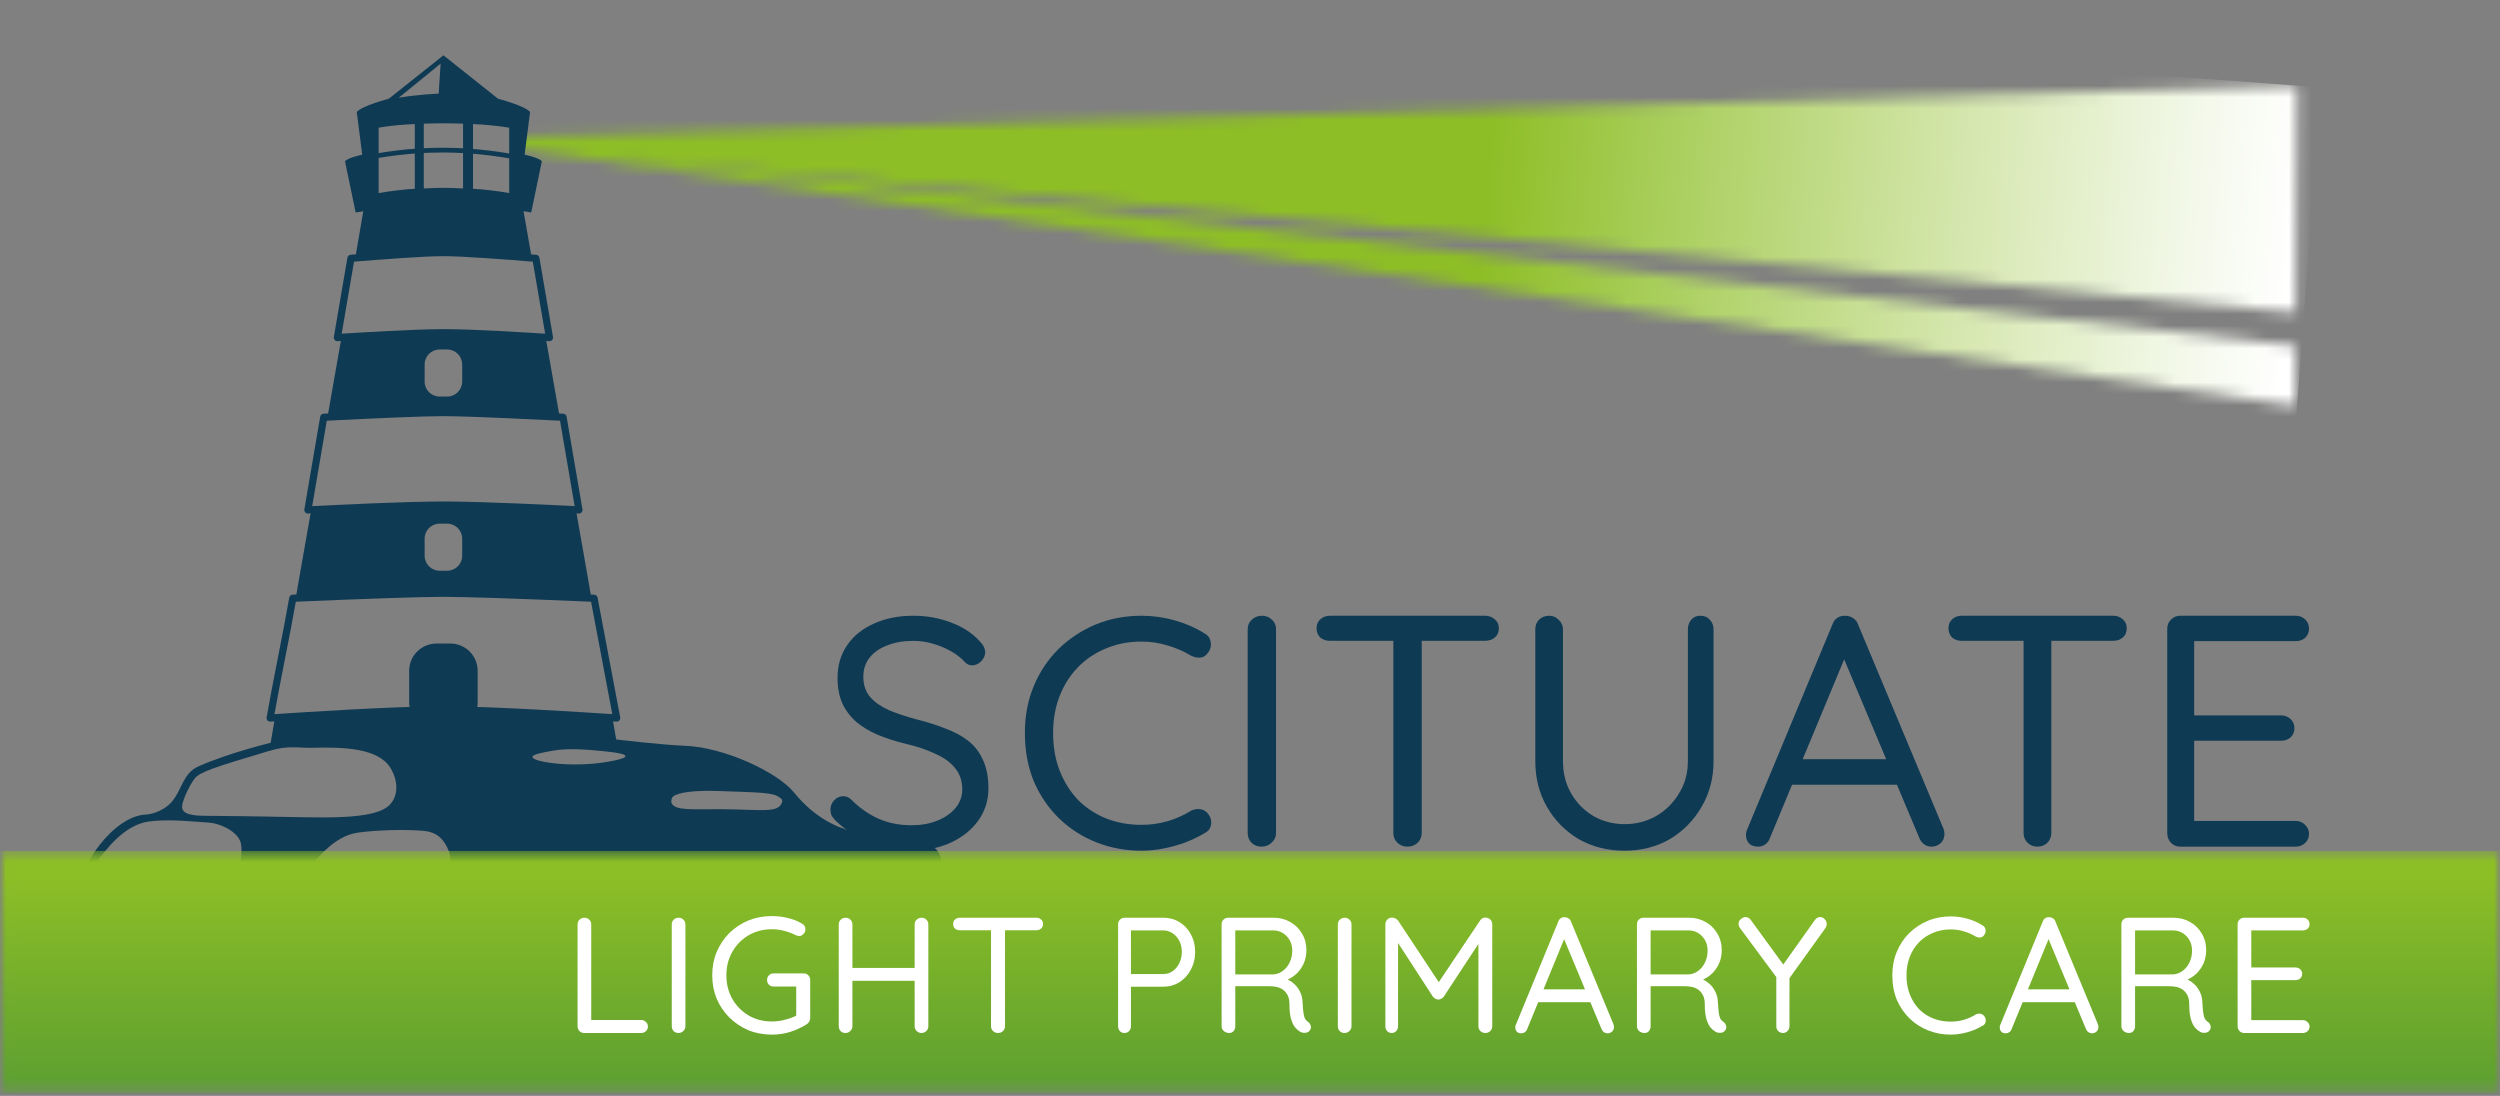 <?xml version="1.0" encoding="UTF-8"?> <svg xmlns="http://www.w3.org/2000/svg" width="219" height="96" viewBox="0 0 219 96" fill="none"><rect x="0" y="0" width="219" height="96" fill="#808080" stroke="none"/><g clip-path="url(#clip0_213_798)"><mask id="mask0_213_798" style="mask-type:luminance" maskUnits="userSpaceOnUse" x="0" y="0" width="219" height="96"><path d="M219 0H0V95.812H219V0Z" fill="white"></path></mask><g mask="url(#mask0_213_798)"><mask id="mask1_213_798" style="mask-type:luminance" maskUnits="userSpaceOnUse" x="45" y="7" width="157" height="29"><path d="M45.147 11.971L45.07 12.983L201.077 35.541L201.105 30.294L52.429 13.576L201.121 27.369L201.226 7.506L45.147 11.971Z" fill="white"></path></mask><g mask="url(#mask1_213_798)"><path d="M45.92 -3.981L43.008 35.388L200.377 47.028L203.289 7.659L45.92 -3.981Z" fill="url(#paint0_linear_213_798)"></path></g><mask id="mask2_213_798" style="mask-type:luminance" maskUnits="userSpaceOnUse" x="0" y="0" width="219" height="96"><path d="M219 0H0V95.812H219V0Z" fill="white"></path></mask><g mask="url(#mask2_213_798)"><path d="M38.844 22.126C40.457 22.126 44.03 22.392 46.582 22.601L45.766 17.951L38.844 17.096L31.919 17.951C31.653 19.509 31.386 21.057 31.119 22.6C33.67 22.391 37.234 22.127 38.844 22.127" fill="#0F3A54"></path><path d="M29.554 29.888C29.466 29.888 29.381 29.851 29.321 29.785C29.256 29.714 29.228 29.616 29.244 29.521L30.433 22.578C30.457 22.436 30.574 22.329 30.717 22.318C32.995 22.129 37.08 21.813 38.845 21.813C40.609 21.813 44.691 22.129 46.969 22.318C47.112 22.329 47.229 22.436 47.253 22.578L48.442 29.521C48.458 29.616 48.43 29.713 48.365 29.785C48.3 29.856 48.206 29.894 48.11 29.887C48.049 29.883 41.917 29.46 38.867 29.46C35.817 29.46 29.638 29.883 29.576 29.887C29.569 29.887 29.562 29.887 29.555 29.887M31.012 22.923L29.931 29.233C31.356 29.14 36.248 28.832 38.867 28.832C41.486 28.832 46.336 29.14 47.755 29.233L46.674 22.923C44.369 22.734 40.523 22.44 38.845 22.44C37.166 22.44 33.317 22.734 31.012 22.923Z" fill="#0F3A54"></path><path d="M50.716 44.986C50.71 44.986 50.704 44.986 50.699 44.986C50.62 44.982 42.769 44.558 38.866 44.558C34.962 44.558 27.069 44.982 26.989 44.986C26.893 44.992 26.801 44.952 26.737 44.881C26.674 44.81 26.646 44.714 26.662 44.619L28.049 36.501C28.074 36.356 28.196 36.248 28.343 36.24L28.482 36.233C33.632 35.971 37.311 35.826 38.843 35.826C39.903 35.826 42.544 35.896 49.108 36.228L49.34 36.24C49.487 36.248 49.609 36.356 49.634 36.5L51.024 44.618C51.04 44.713 51.012 44.809 50.949 44.88C50.889 44.947 50.804 44.985 50.714 44.985M28.627 36.855L27.348 44.338C29 44.252 35.449 43.93 38.866 43.93C42.283 43.93 48.692 44.252 50.339 44.338L49.058 36.855C42.522 36.524 39.895 36.455 38.844 36.455C37.334 36.455 33.708 36.597 28.626 36.855" fill="#0F3A54"></path><path d="M23.666 63.214C23.577 63.214 23.493 63.177 23.433 63.111C23.368 63.039 23.34 62.943 23.356 62.847C23.614 61.338 23.987 59.436 24.348 57.596C24.708 55.758 25.081 53.858 25.338 52.355C25.362 52.209 25.486 52.1 25.634 52.094C32.189 51.811 36.881 51.655 38.843 51.655C40.806 51.655 45.497 51.811 52.053 52.094C52.199 52.1 52.321 52.206 52.348 52.35L54.33 62.842C54.348 62.938 54.32 63.037 54.256 63.109C54.191 63.182 54.095 63.221 53.999 63.214C53.896 63.207 43.68 62.496 38.818 62.496C33.956 62.496 23.789 63.207 23.687 63.214C23.679 63.214 23.672 63.214 23.665 63.214M25.914 52.711C25.659 54.179 25.306 55.976 24.964 57.717C24.636 59.396 24.296 61.127 24.044 62.56C25.987 62.428 34.515 61.868 38.819 61.868C43.124 61.868 51.681 62.427 53.638 62.559L51.778 52.711C45.361 52.435 40.773 52.283 38.844 52.283C36.915 52.283 32.328 52.435 25.914 52.711" fill="#0F3A54"></path><path d="M39.452 63.898H38.234C36.913 63.898 35.842 62.827 35.842 61.506V58.766C35.842 57.445 36.913 56.374 38.234 56.374H39.452C40.773 56.374 41.844 57.445 41.844 58.766V61.506C41.844 62.827 40.773 63.898 39.452 63.898Z" fill="#0F3A54"></path><path d="M50.451 44.658C49.056 44.585 42.397 44.245 38.867 44.245C35.336 44.245 28.709 44.582 27.261 44.657C26.808 47.23 26.356 49.81 25.903 52.398C28.532 52.284 36.007 51.97 38.844 51.97C41.682 51.97 49.201 52.287 51.809 52.398L50.452 44.658H50.451ZM40.487 48.685C40.487 49.409 39.9 49.996 39.176 49.996H38.508C37.785 49.996 37.198 49.41 37.198 48.685V47.184C37.198 46.461 37.785 45.873 38.508 45.873H39.176C39.899 45.873 40.487 46.46 40.487 47.184V48.685Z" fill="#0F3A54"></path><path d="M47.801 29.551C46.487 29.463 41.536 29.145 38.867 29.145C36.197 29.145 31.273 29.46 29.913 29.55C29.505 31.887 29.097 34.214 28.689 36.537C30.399 36.451 36.57 36.141 38.844 36.141C41.119 36.141 47.352 36.454 49.027 36.539L47.801 29.551ZM40.487 33.428C40.487 34.152 39.9 34.739 39.176 34.739H38.509C37.785 34.739 37.198 34.152 37.198 33.428V31.927C37.198 31.203 37.785 30.616 38.509 30.616H39.176C39.9 30.616 40.487 31.202 40.487 31.927V33.428Z" fill="#0F3A54"></path><path d="M81.578 74.128C80.711 73.822 78.073 73.588 74.743 72.838C73.486 72.555 71.425 71.732 69.555 69.421C68.15 67.684 63.523 65.455 59.945 65.326C58.012 65.257 53.98 64.776 53.98 64.776L53.646 62.875C51.765 62.747 43.193 62.182 38.819 62.182C34.446 62.182 26.056 62.738 24.086 62.872C23.96 63.605 23.835 64.332 23.709 65.068C23.709 65.068 20.048 65.952 17.389 67.132C15.97 67.763 15.954 69.256 14.971 70.324C14.44 70.902 13.489 71.327 12.779 71.356C9.868 71.474 6.742 76.166 7.04 78.061C8.346 86.366 81.972 82.943 82.48 76.449C82.511 76.056 82.627 74.5 81.578 74.128M17.084 68.165C17.537 67.627 18.766 67.21 23.612 65.771C25.299 65.269 26.117 65.542 27.384 65.505C30.198 65.423 33.14 65.566 34.187 67.246C34.979 68.518 34.906 70.011 33.848 70.744C32.429 71.727 28.61 71.615 26.658 71.59C24.288 71.561 22.752 71.502 18.422 71.469C17.39 71.461 16.186 71.477 15.971 70.856C15.802 70.364 16.673 68.65 17.084 68.164M19.872 78.142C19.396 78.472 19.284 78.632 19.27 78.699C19.257 78.764 19.336 78.742 19.27 78.699C19.201 78.655 18.973 78.589 18.31 78.581C15.94 78.552 14.404 78.492 10.073 78.46C9.042 78.452 7.837 78.468 7.623 77.847C7.454 77.355 8.325 75.641 8.735 75.155C9.189 74.618 10.798 72.276 13.026 71.964C14.769 71.72 17.059 71.985 18.324 72.064C19.163 72.117 20.645 72.71 21.047 73.697C21.382 74.52 20.929 77.409 19.872 78.141M38.183 79.118C37.707 79.448 37.594 79.608 37.581 79.675C37.568 79.74 37.647 79.717 37.581 79.675C37.512 79.63 37.283 79.565 36.621 79.557C34.251 79.528 32.715 79.468 28.384 79.435C27.352 79.428 26.148 79.444 25.934 78.823C25.765 78.331 26.636 76.617 27.046 76.131C27.5 75.593 29.108 73.252 31.337 72.94C33.079 72.697 35.37 72.67 36.634 72.749C37.473 72.801 38.689 72.81 39.357 74.673C39.658 75.509 39.24 78.383 38.182 79.117M52.77 66.803C49.743 67.23 46.642 66.722 46.642 66.309C46.642 66.079 47.61 65.906 48.406 65.765C48.91 65.676 49.876 65.543 51.897 65.715C53.016 65.811 54.783 65.961 54.791 66.236C54.799 66.516 52.964 66.775 52.77 66.803ZM68.429 70.45C67.996 71.212 66.529 70.914 63.198 70.886C60.72 70.864 59.155 71.052 58.83 70.354C58.781 70.249 58.785 69.918 58.985 69.76C59.424 69.414 60.864 69.218 62.926 69.292C66.393 69.417 67.668 69.415 68.214 69.808C68.406 69.947 68.667 70.033 68.43 70.45" fill="#0F3A54"></path><path d="M45.957 13.55L46.436 9.813C45.992 9.265 43.63 8.649 43.63 8.649L38.845 4.845L34.058 8.649C34.058 8.649 31.696 9.265 31.251 9.813L31.731 13.55C31.731 13.55 30.444 13.818 30.222 14.132L31.156 18.614L38.845 17.386L46.533 18.614L47.466 14.132C47.245 13.818 45.957 13.55 45.957 13.55ZM38.599 5.573C38.599 5.573 38.518 6.873 38.427 8.199C38.427 8.199 36.512 8.284 34.932 8.56L38.599 5.573ZM36.337 16.537C35.36 16.592 34.287 16.722 33.168 16.912V11.185C34.186 11.003 35.272 10.915 36.337 10.868V16.537ZM40.563 16.508C39.883 16.473 39.29 16.453 38.844 16.453C38.399 16.453 37.806 16.473 37.123 16.508V10.834C37.763 10.813 38.359 10.802 38.868 10.802C39.377 10.802 39.944 10.813 40.563 10.834V16.508ZM44.606 16.912C43.523 16.722 42.414 16.592 41.437 16.534V10.868C42.502 10.915 43.6 11.02 44.606 11.185V16.912V16.912Z" fill="#0F3A54"></path></g><mask id="mask3_213_798" style="mask-type:luminance" maskUnits="userSpaceOnUse" x="0" y="74" width="219" height="22"><path d="M219 74.542H0.013V95.813H219V74.542Z" fill="white"></path></mask><g mask="url(#mask3_213_798)"><path d="M219 74.542H0.013V95.813H219V74.542Z" fill="url(#paint1_linear_213_798)"></path></g><mask id="mask4_213_798" style="mask-type:luminance" maskUnits="userSpaceOnUse" x="0" y="0" width="219" height="96"><path d="M219 0H0V95.812H219V0Z" fill="white"></path></mask><g mask="url(#mask4_213_798)"><path d="M30.769 14.091C33.586 13.47 35.991 13.151 38.838 13.151C41.684 13.151 44.284 13.542 46.903 14.091" stroke="#0F3A54" stroke-width="0.419" stroke-linecap="round" stroke-linejoin="round"></path></g><mask id="mask5_213_798" style="mask-type:luminance" maskUnits="userSpaceOnUse" x="0" y="0" width="219" height="96"><path d="M219 0H0V95.812H219V0Z" fill="white"></path></mask><g mask="url(#mask5_213_798)"><path d="M190.987 53.939H201.105C201.428 53.939 201.702 54.045 201.93 54.257C202.157 54.469 202.271 54.738 202.271 55.066C202.271 55.393 202.157 55.663 201.93 55.875C201.702 56.068 201.428 56.164 201.105 56.164H191.954L192.21 55.673V62.983L191.925 62.666H199.826C200.149 62.666 200.423 62.772 200.651 62.983C200.878 63.195 200.992 63.465 200.992 63.792C200.992 64.12 200.878 64.39 200.651 64.602C200.423 64.794 200.149 64.891 199.826 64.891H192.011L192.21 64.63V72.114L192.039 71.912H201.105C201.428 71.912 201.702 72.028 201.93 72.259C202.157 72.49 202.271 72.75 202.271 73.039C202.271 73.367 202.157 73.636 201.93 73.848C201.702 74.06 201.428 74.166 201.105 74.166H190.987C190.665 74.166 190.391 74.05 190.163 73.819C189.955 73.588 189.851 73.309 189.851 72.981V55.095C189.851 54.767 189.955 54.498 190.163 54.286C190.391 54.054 190.665 53.939 190.987 53.939Z" fill="#0F3A54"></path><path d="M178.466 74.166C178.123 74.166 177.837 74.05 177.608 73.819C177.38 73.588 177.265 73.309 177.265 72.981V55.124H179.696V72.981C179.696 73.309 179.582 73.588 179.353 73.819C179.124 74.05 178.829 74.166 178.466 74.166ZM171.832 56.135C171.508 56.135 171.231 56.039 171.003 55.846C170.793 55.634 170.688 55.364 170.688 55.037C170.688 54.709 170.793 54.45 171.003 54.257C171.231 54.045 171.508 53.939 171.832 53.939H185.129C185.454 53.939 185.73 54.045 185.959 54.257C186.187 54.45 186.302 54.709 186.302 55.037C186.302 55.384 186.187 55.654 185.959 55.846C185.73 56.039 185.454 56.135 185.129 56.135H171.832Z" fill="#0F3A54"></path><path d="M161.861 57.012L155.042 73.42C154.964 73.65 154.829 73.831 154.636 73.965C154.442 74.099 154.239 74.166 154.026 74.166C153.659 74.166 153.388 74.07 153.214 73.879C153.04 73.688 152.953 73.459 152.953 73.191C152.933 73.057 152.953 72.913 153.011 72.76L160.526 54.688C160.623 54.421 160.768 54.229 160.961 54.115C161.174 53.981 161.406 53.923 161.658 53.943C161.909 53.943 162.131 54.01 162.325 54.143C162.538 54.277 162.683 54.459 162.76 54.688L170.246 72.588C170.304 72.741 170.334 72.894 170.334 73.047C170.334 73.391 170.217 73.669 169.985 73.879C169.753 74.07 169.492 74.166 169.202 74.166C168.97 74.166 168.757 74.099 168.563 73.965C168.37 73.831 168.225 73.64 168.128 73.391L161.222 56.983L161.861 57.012ZM156.493 68.744L157.479 66.507H166.097L166.532 68.744H156.493Z" fill="#0F3A54"></path><path d="M148.968 53.939C149.299 53.939 149.571 54.055 149.785 54.288C149.999 54.52 150.106 54.801 150.106 55.131V66.672C150.106 68.164 149.756 69.501 149.055 70.684C148.374 71.866 147.45 72.806 146.283 73.503C145.115 74.182 143.792 74.521 142.314 74.521C140.816 74.521 139.473 74.182 138.286 73.503C137.119 72.806 136.195 71.866 135.514 70.684C134.833 69.501 134.492 68.164 134.492 66.672V55.131C134.492 54.801 134.599 54.52 134.813 54.288C135.047 54.055 135.348 53.939 135.718 53.939C136.029 53.939 136.302 54.055 136.535 54.288C136.788 54.52 136.915 54.801 136.915 55.131V66.672C136.915 67.738 137.158 68.687 137.644 69.521C138.131 70.354 138.782 71.013 139.6 71.498C140.436 71.963 141.341 72.195 142.314 72.195C143.306 72.195 144.22 71.963 145.057 71.498C145.894 71.013 146.565 70.354 147.071 69.521C147.596 68.687 147.859 67.738 147.859 66.672V55.131C147.859 54.801 147.956 54.52 148.151 54.288C148.345 54.055 148.618 53.939 148.968 53.939Z" fill="#0F3A54"></path><path d="M123.285 74.166C122.934 74.166 122.641 74.05 122.407 73.819C122.173 73.588 122.056 73.309 122.056 72.981V55.124H124.542V72.981C124.542 73.309 124.425 73.588 124.191 73.819C123.957 74.05 123.655 74.166 123.285 74.166ZM116.499 56.135C116.168 56.135 115.885 56.039 115.651 55.846C115.437 55.634 115.33 55.364 115.33 55.037C115.33 54.709 115.437 54.45 115.651 54.257C115.885 54.045 116.168 53.939 116.499 53.939H130.099C130.431 53.939 130.713 54.045 130.947 54.257C131.181 54.45 131.298 54.709 131.298 55.037C131.298 55.384 131.181 55.654 130.947 55.846C130.713 56.039 130.431 56.135 130.099 56.135H116.499Z" fill="#0F3A54"></path><path d="M111.781 72.981C111.781 73.309 111.652 73.588 111.392 73.819C111.153 74.05 110.864 74.166 110.524 74.166C110.145 74.166 109.846 74.05 109.627 73.819C109.407 73.588 109.297 73.309 109.297 72.981V55.124C109.297 54.777 109.417 54.498 109.657 54.286C109.896 54.054 110.195 53.939 110.554 53.939C110.894 53.939 111.183 54.054 111.422 54.286C111.662 54.498 111.781 54.777 111.781 55.124V72.981Z" fill="#0F3A54"></path><path d="M105.511 55.487C105.837 55.659 106.019 55.917 106.057 56.261C106.115 56.605 106.029 56.92 105.799 57.207C105.626 57.455 105.406 57.589 105.137 57.608C104.869 57.627 104.6 57.57 104.332 57.436C103.699 57.054 103.019 56.758 102.29 56.547C101.561 56.318 100.794 56.204 99.989 56.204C98.858 56.204 97.823 56.404 96.883 56.806C95.944 57.188 95.129 57.732 94.439 58.44C93.749 59.147 93.212 59.987 92.828 60.962C92.445 61.937 92.253 63.016 92.253 64.201C92.253 65.463 92.454 66.59 92.857 67.584C93.26 68.578 93.806 69.428 94.496 70.135C95.206 70.823 96.02 71.349 96.941 71.712C97.88 72.075 98.896 72.256 99.989 72.256C100.775 72.256 101.533 72.151 102.261 71.941C102.99 71.731 103.68 71.425 104.332 71.024C104.6 70.89 104.869 70.842 105.137 70.88C105.406 70.919 105.636 71.052 105.827 71.282C106.057 71.588 106.144 71.912 106.086 72.256C106.029 72.581 105.846 72.82 105.54 72.973C105.06 73.26 104.514 73.527 103.9 73.776C103.287 74.005 102.645 74.186 101.974 74.32C101.322 74.454 100.66 74.521 99.989 74.521C98.609 74.521 97.305 74.282 96.078 73.804C94.851 73.326 93.768 72.638 92.828 71.74C91.889 70.842 91.141 69.762 90.585 68.501C90.048 67.221 89.78 65.787 89.78 64.201C89.78 62.711 90.039 61.344 90.556 60.102C91.074 58.86 91.793 57.78 92.713 56.863C93.653 55.946 94.736 55.229 95.963 54.713C97.209 54.197 98.551 53.939 99.989 53.939C100.986 53.939 101.954 54.073 102.894 54.34C103.853 54.608 104.725 54.99 105.511 55.487Z" fill="#0F3A54"></path><path d="M79.921 74.521C78.527 74.521 77.303 74.311 76.249 73.892C75.194 73.473 74.178 72.806 73.198 71.891C73.067 71.758 72.954 71.615 72.86 71.462C72.784 71.291 72.747 71.11 72.747 70.919C72.747 70.614 72.85 70.347 73.057 70.119C73.283 69.871 73.556 69.747 73.876 69.747C74.14 69.747 74.375 69.852 74.582 70.061C75.317 70.786 76.108 71.338 76.955 71.719C77.821 72.101 78.791 72.291 79.864 72.291C80.693 72.291 81.436 72.158 82.095 71.891C82.773 71.624 83.31 71.253 83.705 70.776C84.101 70.3 84.298 69.747 84.298 69.118C84.28 68.356 84.054 67.727 83.621 67.231C83.206 66.736 82.623 66.326 81.869 66.002C81.135 65.659 80.278 65.373 79.299 65.145C78.433 64.935 77.633 64.678 76.898 64.373C76.183 64.068 75.562 63.696 75.034 63.258C74.507 62.801 74.093 62.258 73.792 61.629C73.509 60.981 73.368 60.228 73.368 59.37C73.368 58.284 73.65 57.331 74.215 56.512C74.78 55.692 75.562 55.063 76.559 54.625C77.558 54.168 78.706 53.939 80.005 53.939C81.154 53.939 82.237 54.13 83.253 54.511C84.289 54.892 85.118 55.416 85.739 56.083C86.115 56.445 86.304 56.798 86.304 57.141C86.304 57.426 86.181 57.693 85.937 57.941C85.711 58.17 85.447 58.284 85.146 58.284C84.939 58.284 84.75 58.208 84.581 58.055C84.261 57.693 83.856 57.369 83.366 57.083C82.877 56.798 82.34 56.569 81.756 56.397C81.173 56.226 80.589 56.14 80.005 56.14C79.139 56.14 78.377 56.273 77.718 56.54C77.058 56.788 76.541 57.15 76.164 57.627C75.806 58.084 75.627 58.637 75.627 59.285C75.627 60.009 75.835 60.609 76.249 61.086C76.663 61.543 77.219 61.924 77.915 62.229C78.612 62.515 79.384 62.772 80.231 63.001C81.154 63.229 82.001 63.496 82.773 63.801C83.564 64.087 84.242 64.449 84.807 64.887C85.372 65.326 85.805 65.888 86.106 66.574C86.426 67.241 86.586 68.07 86.586 69.061C86.586 70.109 86.294 71.043 85.711 71.862C85.127 72.682 84.327 73.33 83.31 73.806C82.312 74.264 81.182 74.502 79.921 74.521Z" fill="#0F3A54"></path></g><path d="M196.592 80.393H201.727C201.891 80.393 202.03 80.445 202.146 80.551C202.261 80.657 202.319 80.792 202.319 80.955C202.319 81.119 202.261 81.253 202.146 81.359C202.03 81.455 201.891 81.503 201.727 81.503H197.083L197.212 81.258V84.907L197.068 84.749H201.078C201.242 84.749 201.381 84.802 201.497 84.907C201.612 85.013 201.67 85.148 201.67 85.311C201.67 85.475 201.612 85.609 201.497 85.715C201.381 85.811 201.242 85.859 201.078 85.859H197.111L197.212 85.73V89.466L197.126 89.365H201.727C201.891 89.365 202.03 89.422 202.146 89.538C202.261 89.653 202.319 89.783 202.319 89.927C202.319 90.091 202.261 90.225 202.146 90.331C202.03 90.437 201.891 90.49 201.727 90.49H196.592C196.429 90.49 196.289 90.432 196.174 90.317C196.068 90.201 196.015 90.062 196.015 89.898V80.97C196.015 80.806 196.068 80.671 196.174 80.566C196.289 80.45 196.429 80.393 196.592 80.393Z" fill="white"></path><path d="M186.498 90.49C186.315 90.49 186.157 90.432 186.022 90.317C185.897 90.201 185.834 90.062 185.834 89.898V80.97C185.834 80.806 185.887 80.671 185.993 80.566C186.109 80.45 186.248 80.393 186.411 80.393H190.393C190.931 80.393 191.417 80.518 191.85 80.768C192.282 81.008 192.624 81.345 192.874 81.777C193.133 82.201 193.263 82.691 193.263 83.249C193.263 83.653 193.186 84.032 193.032 84.388C192.879 84.734 192.667 85.037 192.398 85.297C192.128 85.547 191.821 85.739 191.475 85.874L191.157 85.643C191.484 85.72 191.777 85.859 192.037 86.061C192.297 86.254 192.508 86.504 192.672 86.812C192.835 87.11 192.922 87.461 192.931 87.865C192.951 88.22 192.975 88.504 193.004 88.716C193.032 88.927 193.076 89.096 193.133 89.221C193.191 89.336 193.273 89.427 193.379 89.495C193.513 89.581 193.6 89.697 193.638 89.841C193.686 89.985 193.662 90.124 193.566 90.259C193.508 90.346 193.427 90.408 193.321 90.447C193.215 90.475 193.109 90.485 193.004 90.475C192.898 90.466 192.806 90.437 192.729 90.389C192.576 90.302 192.427 90.177 192.282 90.014C192.138 89.841 192.018 89.596 191.922 89.278C191.826 88.961 191.777 88.528 191.777 87.98C191.777 87.672 191.729 87.417 191.633 87.216C191.537 87.013 191.407 86.85 191.244 86.725C191.08 86.6 190.898 86.513 190.696 86.465C190.494 86.417 190.287 86.393 190.075 86.393H186.859L187.032 86.134V89.898C187.032 90.062 186.984 90.201 186.887 90.317C186.791 90.432 186.661 90.49 186.498 90.49ZM186.859 85.355H190.393C190.672 85.335 190.931 85.239 191.172 85.066C191.422 84.893 191.624 84.653 191.777 84.345C191.941 84.028 192.023 83.672 192.023 83.278C192.023 82.768 191.859 82.345 191.532 82.008C191.215 81.672 190.811 81.503 190.321 81.503H186.916L187.032 81.229V85.614L186.859 85.355Z" fill="white"></path><path d="M179.609 81.892L176.219 90.143C176.181 90.259 176.114 90.35 176.017 90.417C175.921 90.485 175.82 90.518 175.715 90.518C175.532 90.518 175.397 90.47 175.311 90.374C175.224 90.278 175.181 90.163 175.181 90.028C175.171 89.961 175.181 89.888 175.21 89.812L178.946 80.724C178.994 80.589 179.066 80.493 179.162 80.436C179.268 80.368 179.383 80.339 179.508 80.349C179.633 80.349 179.744 80.383 179.84 80.45C179.946 80.517 180.018 80.609 180.056 80.724L183.778 89.725C183.807 89.802 183.821 89.879 183.821 89.956C183.821 90.129 183.764 90.268 183.648 90.374C183.533 90.47 183.403 90.518 183.259 90.518C183.143 90.518 183.038 90.485 182.941 90.417C182.845 90.35 182.773 90.254 182.725 90.129L179.292 81.878L179.609 81.892ZM176.941 87.792L177.431 86.667H181.715L181.932 87.792H176.941Z" fill="white"></path><path d="M173.658 81.056C173.822 81.142 173.913 81.272 173.932 81.445C173.961 81.618 173.918 81.777 173.803 81.921C173.716 82.046 173.605 82.114 173.471 82.123C173.336 82.133 173.202 82.104 173.067 82.037C172.75 81.844 172.408 81.695 172.043 81.59C171.677 81.474 171.293 81.416 170.889 81.416C170.321 81.416 169.802 81.517 169.331 81.719C168.86 81.912 168.451 82.186 168.105 82.541C167.759 82.897 167.489 83.32 167.297 83.811C167.105 84.301 167.009 84.845 167.009 85.441C167.009 86.076 167.11 86.643 167.312 87.143C167.513 87.643 167.788 88.071 168.134 88.427C168.49 88.773 168.898 89.037 169.36 89.22C169.831 89.403 170.341 89.494 170.889 89.494C171.283 89.494 171.663 89.441 172.028 89.336C172.394 89.23 172.74 89.076 173.067 88.874C173.202 88.807 173.336 88.783 173.471 88.802C173.605 88.821 173.721 88.888 173.817 89.004C173.932 89.158 173.976 89.321 173.947 89.494C173.918 89.658 173.827 89.778 173.673 89.855C173.432 89.999 173.158 90.134 172.851 90.259C172.543 90.374 172.221 90.466 171.884 90.533C171.557 90.6 171.225 90.634 170.889 90.634C170.196 90.634 169.543 90.514 168.927 90.273C168.312 90.033 167.768 89.687 167.297 89.235C166.826 88.783 166.451 88.239 166.172 87.605C165.903 86.96 165.768 86.239 165.768 85.441C165.768 84.691 165.898 84.003 166.158 83.378C166.417 82.753 166.778 82.21 167.239 81.748C167.711 81.287 168.254 80.926 168.869 80.666C169.494 80.407 170.168 80.277 170.889 80.277C171.389 80.277 171.875 80.344 172.346 80.479C172.827 80.613 173.264 80.806 173.658 81.056Z" fill="white"></path><path d="M159.441 80.335C159.604 80.335 159.739 80.397 159.845 80.522C159.96 80.637 160.018 80.772 160.018 80.926C160.018 80.984 160.008 81.046 159.989 81.113C159.98 81.171 159.955 81.229 159.917 81.287L156.57 85.946L156.758 85.239V89.898C156.758 90.061 156.7 90.201 156.585 90.316C156.479 90.432 156.349 90.49 156.195 90.49C156.022 90.49 155.878 90.432 155.763 90.316C155.657 90.201 155.604 90.061 155.604 89.898V85.354L155.705 85.729L152.459 81.344C152.402 81.267 152.358 81.195 152.33 81.128C152.31 81.051 152.301 80.979 152.301 80.912C152.301 80.748 152.368 80.613 152.503 80.508C152.637 80.392 152.772 80.335 152.907 80.335C153.099 80.335 153.258 80.426 153.383 80.609L156.369 84.705L156.094 84.662L158.965 80.623C159.09 80.431 159.249 80.335 159.441 80.335Z" fill="white"></path><path d="M144.061 90.49C143.878 90.49 143.719 90.432 143.584 90.317C143.459 90.201 143.397 90.062 143.397 89.898V80.97C143.397 80.806 143.45 80.671 143.556 80.566C143.671 80.45 143.81 80.393 143.974 80.393H147.955C148.494 80.393 148.979 80.518 149.412 80.768C149.845 81.008 150.186 81.345 150.436 81.777C150.696 82.201 150.826 82.691 150.826 83.249C150.826 83.653 150.749 84.032 150.595 84.388C150.441 84.734 150.229 85.037 149.96 85.297C149.691 85.547 149.383 85.739 149.037 85.874L148.72 85.643C149.047 85.72 149.34 85.859 149.6 86.061C149.859 86.254 150.071 86.504 150.234 86.812C150.398 87.11 150.484 87.461 150.494 87.865C150.513 88.22 150.537 88.504 150.566 88.716C150.595 88.927 150.638 89.096 150.696 89.221C150.754 89.336 150.835 89.427 150.941 89.495C151.076 89.581 151.162 89.697 151.201 89.841C151.249 89.985 151.225 90.124 151.129 90.259C151.071 90.346 150.989 90.408 150.883 90.447C150.778 90.475 150.672 90.485 150.566 90.475C150.46 90.466 150.369 90.437 150.292 90.389C150.138 90.302 149.989 90.177 149.845 90.014C149.701 89.841 149.58 89.596 149.484 89.278C149.388 88.961 149.34 88.528 149.34 87.98C149.34 87.672 149.292 87.417 149.196 87.216C149.1 87.013 148.97 86.85 148.806 86.725C148.643 86.6 148.46 86.513 148.258 86.465C148.056 86.417 147.849 86.393 147.638 86.393H144.421L144.594 86.134V89.898C144.594 90.062 144.546 90.201 144.45 90.317C144.354 90.432 144.224 90.49 144.061 90.49ZM144.421 85.355H147.955C148.234 85.335 148.494 85.239 148.734 85.066C148.984 84.893 149.186 84.653 149.34 84.345C149.503 84.028 149.585 83.672 149.585 83.278C149.585 82.768 149.422 82.345 149.095 82.008C148.777 81.672 148.373 81.503 147.883 81.503H144.479L144.594 81.229V85.614L144.421 85.355Z" fill="white"></path><path d="M137.172 81.892L133.782 90.143C133.743 90.259 133.676 90.35 133.58 90.417C133.484 90.485 133.383 90.518 133.277 90.518C133.094 90.518 132.96 90.47 132.873 90.374C132.787 90.278 132.743 90.163 132.743 90.028C132.734 89.961 132.743 89.888 132.772 89.812L136.508 80.724C136.556 80.589 136.628 80.493 136.725 80.436C136.83 80.368 136.946 80.339 137.071 80.349C137.196 80.349 137.306 80.383 137.403 80.45C137.508 80.517 137.58 80.609 137.619 80.724L141.34 89.725C141.369 89.802 141.384 89.879 141.384 89.956C141.384 90.129 141.326 90.268 141.211 90.374C141.095 90.47 140.965 90.518 140.821 90.518C140.706 90.518 140.6 90.485 140.504 90.417C140.408 90.35 140.336 90.254 140.287 90.129L136.854 81.878L137.172 81.892ZM134.503 87.792L134.994 86.667H139.278L139.494 87.792H134.503Z" fill="white"></path><path d="M121.951 80.378C122.037 80.378 122.129 80.402 122.225 80.45C122.331 80.498 122.412 80.561 122.47 80.638L126.293 86.422L125.788 86.408L129.654 80.638C129.779 80.455 129.942 80.368 130.144 80.378C130.298 80.388 130.433 80.445 130.548 80.551C130.663 80.657 130.721 80.796 130.721 80.97V89.898C130.721 90.062 130.663 90.201 130.548 90.317C130.433 90.432 130.288 90.49 130.115 90.49C129.942 90.49 129.798 90.432 129.682 90.317C129.567 90.201 129.509 90.062 129.509 89.898V82.066L129.87 82.138L126.466 87.317C126.408 87.384 126.336 87.442 126.249 87.49C126.172 87.538 126.091 87.562 126.004 87.562C125.918 87.562 125.831 87.538 125.744 87.49C125.658 87.442 125.586 87.384 125.528 87.317L122.167 82.138L122.47 81.763V89.898C122.47 90.062 122.417 90.201 122.311 90.317C122.206 90.432 122.071 90.49 121.908 90.49C121.744 90.49 121.609 90.432 121.504 90.317C121.407 90.201 121.359 90.062 121.359 89.898V80.97C121.359 80.816 121.412 80.681 121.518 80.566C121.633 80.441 121.778 80.378 121.951 80.378Z" fill="white"></path><path d="M118.391 89.898C118.391 90.062 118.329 90.201 118.204 90.317C118.088 90.432 117.949 90.49 117.785 90.49C117.603 90.49 117.458 90.432 117.353 90.317C117.247 90.201 117.194 90.062 117.194 89.898V80.984C117.194 80.811 117.252 80.671 117.367 80.566C117.482 80.45 117.627 80.393 117.8 80.393C117.963 80.393 118.103 80.45 118.218 80.566C118.333 80.671 118.391 80.811 118.391 80.984V89.898Z" fill="white"></path><path d="M107.676 90.49C107.494 90.49 107.335 90.432 107.2 90.317C107.075 90.201 107.013 90.062 107.013 89.898V80.97C107.013 80.806 107.066 80.671 107.171 80.566C107.287 80.45 107.426 80.393 107.59 80.393H111.571C112.109 80.393 112.595 80.518 113.028 80.768C113.461 81.008 113.802 81.345 114.052 81.777C114.312 82.201 114.441 82.691 114.441 83.249C114.441 83.653 114.364 84.032 114.211 84.388C114.057 84.734 113.845 85.037 113.576 85.297C113.307 85.547 112.999 85.739 112.653 85.874L112.335 85.643C112.662 85.72 112.956 85.859 113.215 86.061C113.475 86.254 113.687 86.504 113.85 86.812C114.013 87.11 114.1 87.461 114.11 87.865C114.129 88.22 114.153 88.504 114.182 88.716C114.211 88.927 114.254 89.096 114.312 89.221C114.369 89.336 114.451 89.427 114.557 89.495C114.691 89.581 114.778 89.697 114.816 89.841C114.865 89.985 114.841 90.124 114.744 90.259C114.687 90.346 114.605 90.408 114.499 90.447C114.393 90.475 114.288 90.485 114.182 90.475C114.076 90.466 113.985 90.437 113.908 90.389C113.754 90.302 113.605 90.177 113.461 90.014C113.316 89.841 113.196 89.596 113.1 89.278C113.004 88.961 112.956 88.528 112.956 87.98C112.956 87.672 112.908 87.417 112.811 87.216C112.715 87.013 112.585 86.85 112.422 86.725C112.258 86.6 112.076 86.513 111.874 86.465C111.672 86.417 111.465 86.393 111.254 86.393H108.037L108.21 86.134V89.898C108.21 90.062 108.162 90.201 108.066 90.317C107.97 90.432 107.84 90.49 107.676 90.49ZM108.037 85.355H111.571C111.85 85.335 112.109 85.239 112.35 85.066C112.6 84.893 112.802 84.653 112.956 84.345C113.119 84.028 113.201 83.672 113.201 83.278C113.201 82.768 113.037 82.345 112.71 82.008C112.393 81.672 111.989 81.503 111.499 81.503H108.095L108.21 81.229V85.614L108.037 85.355Z" fill="white"></path><path d="M101.898 80.393C102.427 80.393 102.903 80.522 103.326 80.782C103.749 81.042 104.081 81.397 104.321 81.85C104.571 82.301 104.696 82.816 104.696 83.393C104.696 83.96 104.571 84.475 104.321 84.936C104.081 85.398 103.749 85.763 103.326 86.033C102.903 86.302 102.427 86.436 101.898 86.436H98.969L99.07 86.263V89.898C99.07 90.062 99.018 90.201 98.912 90.317C98.806 90.432 98.671 90.49 98.508 90.49C98.335 90.49 98.195 90.432 98.09 90.317C97.993 90.201 97.945 90.062 97.945 89.898V80.97C97.945 80.806 97.998 80.671 98.104 80.566C98.219 80.45 98.359 80.393 98.522 80.393H101.898ZM101.898 85.326C102.215 85.326 102.494 85.239 102.734 85.066C102.975 84.893 103.167 84.657 103.311 84.359C103.456 84.061 103.528 83.739 103.528 83.393C103.528 83.028 103.456 82.705 103.311 82.427C103.167 82.148 102.975 81.926 102.734 81.763C102.494 81.59 102.215 81.503 101.898 81.503H98.969L99.07 81.345V85.47L98.969 85.326H101.898Z" fill="white"></path><path d="M87.419 90.49C87.246 90.49 87.102 90.432 86.986 90.317C86.871 90.201 86.813 90.062 86.813 89.898V80.984H88.039V89.898C88.039 90.062 87.982 90.201 87.866 90.317C87.751 90.432 87.602 90.49 87.419 90.49ZM84.073 81.489C83.909 81.489 83.77 81.441 83.654 81.345C83.549 81.239 83.496 81.104 83.496 80.941C83.496 80.777 83.549 80.647 83.654 80.551C83.77 80.445 83.909 80.393 84.073 80.393H90.78C90.944 80.393 91.083 80.445 91.198 80.551C91.314 80.647 91.371 80.777 91.371 80.941C91.371 81.114 91.314 81.248 91.198 81.345C91.083 81.441 90.944 81.489 90.78 81.489H84.073Z" fill="white"></path><path d="M74.08 80.393C74.244 80.393 74.383 80.45 74.499 80.566C74.614 80.671 74.672 80.811 74.672 80.984V89.898C74.672 90.062 74.609 90.201 74.484 90.317C74.369 90.432 74.23 90.49 74.066 90.49C73.883 90.49 73.739 90.432 73.633 90.317C73.528 90.201 73.475 90.062 73.475 89.898V80.984C73.475 80.811 73.532 80.671 73.648 80.566C73.763 80.45 73.907 80.393 74.08 80.393ZM80.73 80.393C80.903 80.393 81.043 80.45 81.149 80.566C81.264 80.671 81.322 80.811 81.322 80.984V89.898C81.322 90.062 81.264 90.201 81.149 90.317C81.033 90.432 80.889 90.49 80.716 90.49C80.552 90.49 80.413 90.432 80.297 90.317C80.182 90.201 80.124 90.062 80.124 89.898V80.984C80.124 80.811 80.182 80.671 80.297 80.566C80.422 80.45 80.567 80.393 80.73 80.393ZM74.023 84.792H80.745L80.73 85.917H73.98L74.023 84.792Z" fill="white"></path><path d="M67.613 90.634C66.873 90.634 66.185 90.504 65.551 90.244C64.925 89.975 64.373 89.605 63.892 89.134C63.421 88.662 63.05 88.114 62.781 87.489C62.521 86.855 62.392 86.172 62.392 85.441C62.392 84.701 62.521 84.018 62.781 83.393C63.05 82.758 63.421 82.205 63.892 81.734C64.373 81.263 64.925 80.897 65.551 80.638C66.185 80.378 66.873 80.248 67.613 80.248C68.104 80.248 68.575 80.306 69.027 80.421C69.489 80.527 69.907 80.695 70.282 80.926C70.378 80.974 70.445 81.041 70.484 81.128C70.532 81.215 70.556 81.306 70.556 81.402C70.556 81.566 70.498 81.705 70.383 81.82C70.277 81.936 70.152 81.993 70.008 81.993C69.95 81.993 69.892 81.984 69.835 81.965C69.787 81.945 69.734 81.926 69.676 81.907C69.378 81.753 69.056 81.633 68.71 81.546C68.363 81.45 67.998 81.402 67.613 81.402C66.854 81.402 66.171 81.58 65.565 81.936C64.969 82.291 64.498 82.772 64.151 83.378C63.805 83.984 63.632 84.672 63.632 85.441C63.632 86.201 63.805 86.888 64.151 87.504C64.498 88.109 64.969 88.59 65.565 88.946C66.171 89.302 66.854 89.48 67.613 89.48C67.998 89.48 68.392 89.427 68.796 89.321C69.21 89.215 69.561 89.081 69.849 88.917L69.748 89.263V86.22L69.979 86.422H67.772C67.609 86.422 67.469 86.369 67.354 86.263C67.248 86.148 67.195 86.008 67.195 85.845C67.195 85.681 67.248 85.547 67.354 85.441C67.469 85.326 67.609 85.268 67.772 85.268H70.397C70.57 85.268 70.71 85.326 70.816 85.441C70.921 85.556 70.974 85.696 70.974 85.859V89.191C70.974 89.307 70.945 89.408 70.888 89.494C70.84 89.581 70.772 89.653 70.686 89.711C70.253 89.99 69.772 90.216 69.243 90.389C68.724 90.552 68.181 90.634 67.613 90.634Z" fill="white"></path><path d="M60.043 89.898C60.043 90.062 59.981 90.201 59.856 90.317C59.74 90.432 59.601 90.49 59.438 90.49C59.255 90.49 59.111 90.432 59.005 90.317C58.899 90.201 58.846 90.062 58.846 89.898V80.984C58.846 80.811 58.904 80.671 59.019 80.566C59.135 80.45 59.279 80.393 59.452 80.393C59.615 80.393 59.755 80.45 59.87 80.566C59.986 80.671 60.043 80.811 60.043 80.984V89.898Z" fill="white"></path><path d="M56.163 89.35C56.327 89.35 56.466 89.408 56.581 89.523C56.697 89.629 56.755 89.764 56.755 89.927C56.755 90.091 56.697 90.225 56.581 90.331C56.466 90.437 56.327 90.49 56.163 90.49H51.172C51.009 90.49 50.869 90.432 50.754 90.317C50.648 90.201 50.595 90.062 50.595 89.898V80.97C50.595 80.806 50.653 80.671 50.768 80.566C50.884 80.45 51.028 80.393 51.201 80.393C51.364 80.393 51.504 80.45 51.619 80.566C51.735 80.671 51.792 80.806 51.792 80.97V89.61L51.504 89.35H56.163Z" fill="white"></path></g></g><defs><linearGradient id="paint0_linear_213_798" x1="200.507" y1="27.777" x2="46.518" y2="16.388" gradientUnits="userSpaceOnUse"><stop stop-color="white"></stop><stop offset="0.06" stop-color="#F3F8E9"></stop><stop offset="0.18" stop-color="#D7E8B2"></stop><stop offset="0.36" stop-color="#A9CE5B"></stop><stop offset="0.46" stop-color="#8DBE25"></stop><stop offset="1" stop-color="#8DBE25"></stop></linearGradient><linearGradient id="paint1_linear_213_798" x1="109.461" y1="76.86" x2="109.461" y2="94.585" gradientUnits="userSpaceOnUse"><stop stop-color="#8CBE26"></stop><stop offset="0.82" stop-color="#67A62E"></stop><stop offset="1" stop-color="#5FA131"></stop></linearGradient><clipPath id="clip0_213_798"><rect width="219" height="95.812" fill="white"></rect></clipPath></defs></svg> 